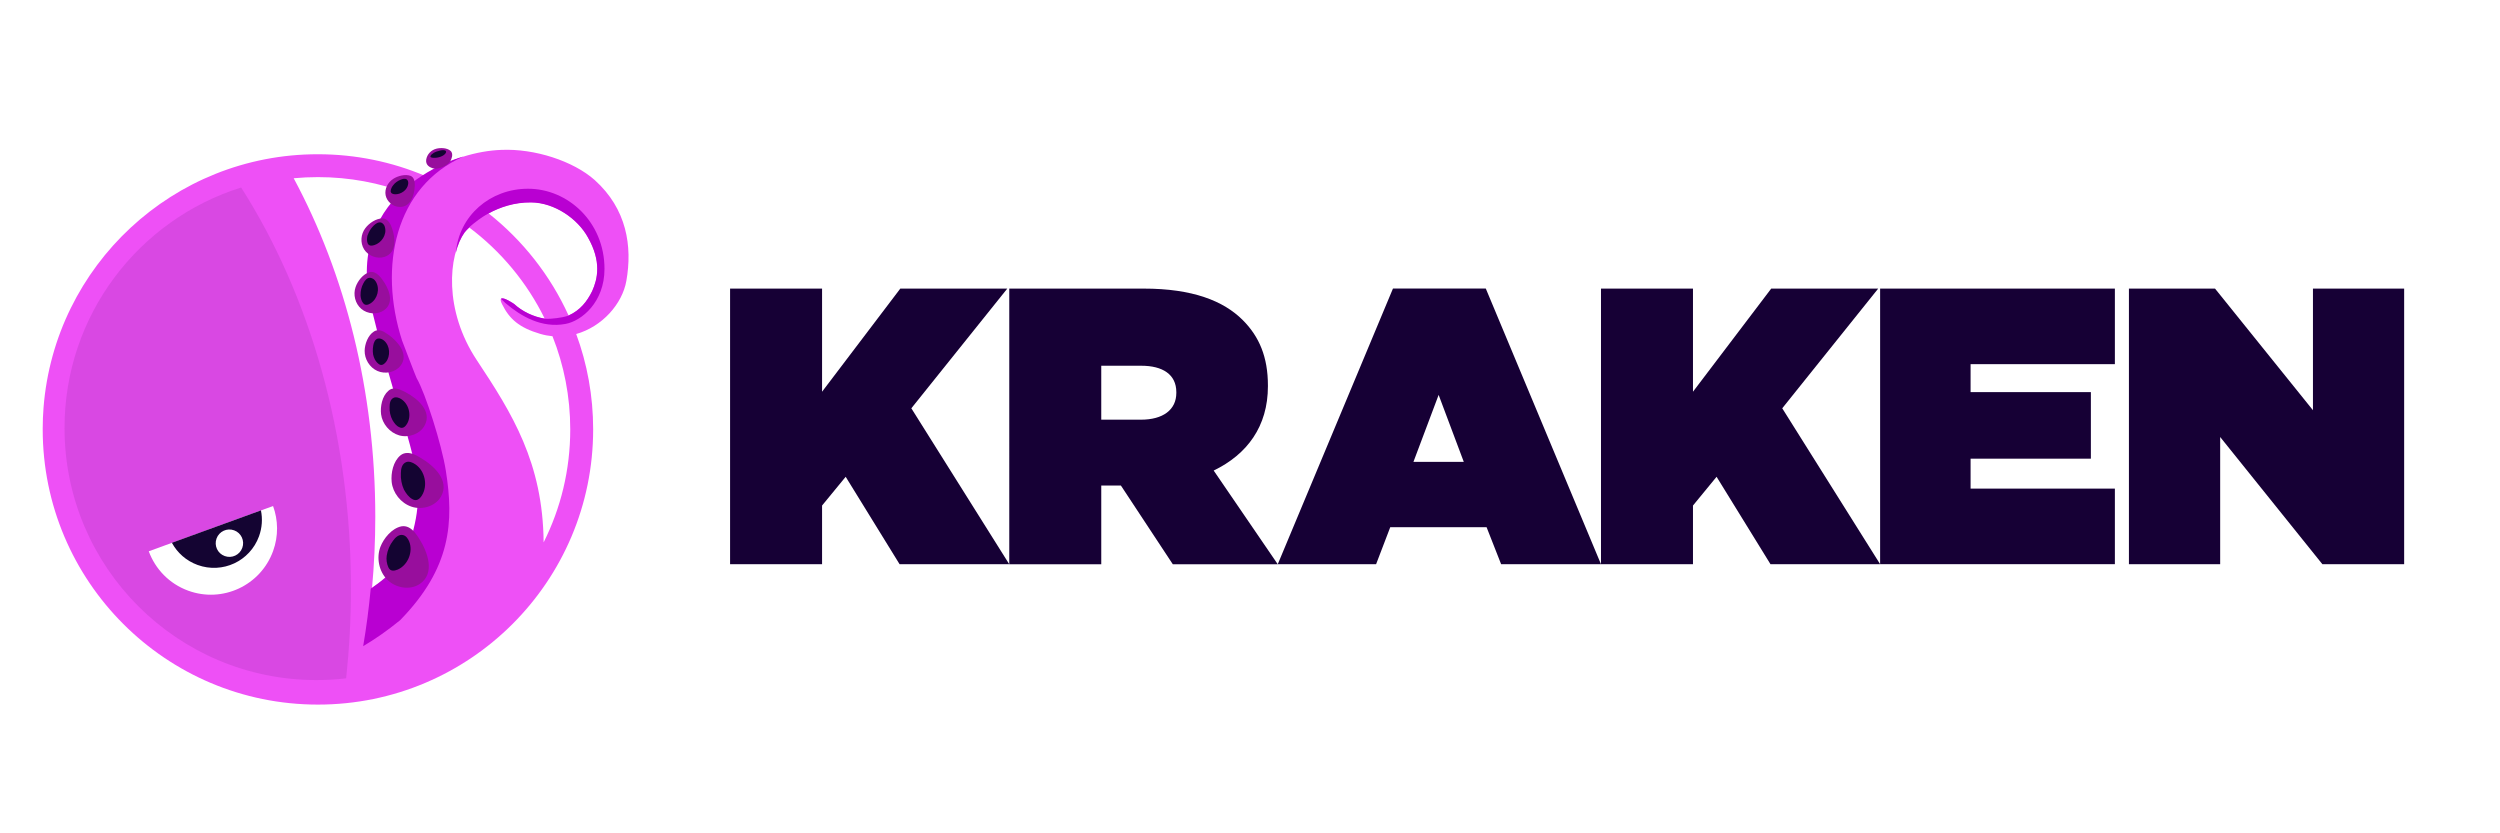 <svg clip-rule="evenodd" fill-rule="evenodd" stroke-linejoin="round" stroke-miterlimit="2" viewBox="0 0 3000 1000" xmlns="http://www.w3.org/2000/svg" xmlns:xlink="http://www.w3.org/1999/xlink"><rect x="0" y="0" width="3000" height="1000" fill="#333333" stroke="none"/><clipPath id="a"><path clip-rule="evenodd" d="m1.39 1.27h477.23v112.46h-477.23z"/></clipPath><clipPath id="b"><path clip-rule="evenodd" d="m5.8 9.23h57.87v99.54h-57.87z"/></clipPath><path d="m1 3h2913v968h-2913z" fill="#fff" transform="matrix(1.03 0 0 1.033 -1.03 -3.099)"/><g clip-path="url(#a)" transform="matrix(5.938 0 0 5.938 43 170.198)"><path d="m75.07 10.42c-5.61-2.13-11.7-3.29-18.06-3.29-1.65 0-3.29.08-4.9.23 10.38 19.3 16.49 42.91 16.49 68.41 0 4.89-.23 9.71-.66 14.45 2.41-1.65 4.48-3.37 5.52-4.72 1.65-2.13 2.48-4.19 3.38-8.15 1.34-6.05.66-11.23-2.48-21.17-2.32-7.25-4.26-16.08-5-22.73-.38-3.71-.07-8.66.93-12.17.73-2.54 2.1-7.33 4.79-10.86m32.58 24.68c2.38-1.08 3.75-2.85 4.77-4.93 1.1-2.44 1.94-5.98-.87-10.9-2.05-3.73-6.71-7.01-11.49-7.05-3.35-.03-6.28.97-8.59 2.23 6.91 5.46 12.49 12.53 16.18 20.64m-5.04 45.83c-.15-16.07-6.33-25.99-13.52-36.82-6.65-10.03-5.79-21.12-2.44-25.83.24-.29.54-.62.91-.97 6.44 4.83 11.7 11.14 15.27 18.44-2.29-.36-4.58-1.48-6.18-2.96 0 0-3.81-2.62-2.42.07 1.47 2.95 3.43 4.71 7.72 5.97.83.24 1.64.39 2.45.47 2.32 5.83 3.59 12.18 3.59 18.83 0 8.2-1.93 15.94-5.37 22.81m6.57-42.09c5.27-1.49 9.32-6.09 10.14-10.74 1.24-7 .09-14.53-6.39-20.37-4.33-3.85-12.16-6.4-18.88-6.1-4.71.16-11 1.84-15.38 5.26-6.66-2.82-13.99-4.38-21.68-4.38-29.24-.02-53.2 22.54-55.45 51.19-.11 1.4-.17 2.81-.17 4.24v.17c0 30.72 24.9 55.62 55.62 55.62s55.62-24.9 55.62-55.62c0-6.78-1.21-13.27-3.43-19.28" fill="#ee50f6"/><g clip-path="url(#b)" opacity=".1"><path d="m62.71 108.42c.64-5.93.97-12 .97-18.17 0-31.05-8.38-59.41-22.19-81.02-20.68 6.48-35.69 25.79-35.69 48.61 0 28.13 22.8 50.93 50.93 50.93 2.02 0 4.01-.12 5.97-.35" fill="#140432" fill-rule="nonzero"/></g><path d="m22.82 82.74c1.31 3.57 4.13 6.57 7.98 7.97 6.94 2.53 14.61-1.05 17.14-7.99 1.12-3.07 1.04-6.28 0-9.12l-25.13 9.15z" fill="#fff" fill-rule="nonzero"/><path d="m41.72 82.06c-.52 1.43-2.11 2.18-3.55 1.65-1.44-.52-2.18-2.11-1.65-3.55.52-1.43 2.11-2.18 3.55-1.65 1.44.52 2.18 2.11 1.65 3.55m-14.22-1.02c1.09 2 2.88 3.63 5.19 4.47 5.03 1.83 10.58-.76 12.41-5.79.63-1.74.74-3.54.39-5.24l-18 6.55z" fill="#140432"/><g fill-rule="nonzero"><path d="m66.15 101.92c2.35-1.4 4.85-3.1 7.46-5.24 10.36-10.59 10.9-19.91 9.24-30.26-.82-5.21-4.1-15.59-5.9-18.68-.15-.26-2.94-7.58-2.94-7.58-4.82-14.99-1.39-31.12 12.42-37.2.11-.05-24.44 6.36-18.66 30.44 1.56 6.49 4.01 15.46 6.32 22.71 3.14 9.93 3.82 15.1 2.48 21.15-.89 3.95-1.72 6.01-3.37 8.14-1.33 1.73-3.35 3.41-5.52 4.9-.37 3.94-.88 7.82-1.53 11.64" fill="#b900d2"/><path d="m93.99 31.73c.26.27.57.56.93.87 3.09 2.63 7.26 5.1 12.12 4.2 3.25-.6 7.88-4.37 7.88-11.12 0-9.46-7.36-16.2-15.45-16.2-7.67 0-13.96 5.45-14.59 12.94.37-1.6.96-2.98 1.79-4.13.24-.29.54-.62.91-.97 0 0 0-.16 1.89-1.57 1.16-.86 2.02-1.27 2.02-1.27 2.3-1.26 5.23-2.26 8.58-2.23 4.78.04 9.43 3.32 11.48 7.04 2.81 4.92 1.97 8.45.87 10.89-1.02 2.07-2.39 3.85-4.76 4.92 0 0-.55.29-2.41.53s-2.41.1-2.41.1c-2.28-.36-4.58-1.48-6.17-2.96 0 0-2.23-1.54-2.65-1.05" fill="#b900d2"/><path d="m76.48 78.82c.34.41.65.83.93 1.28 1.78 2.75 3.39 7.15.12 9.29-1.94 1.26-4.79.81-6.52-.91-1.7-1.7-2.2-4.45-1.38-6.62.67-1.74 2.29-3.73 4.22-4.15 1.05-.2 1.95.34 2.62 1.12" fill="#980e9d"/><path d="m70.91 83.62c.17-1.1.6-2.13 1.27-3 .46-.68 1.22-1.36 2.04-1.15.59.14.99.72 1.23 1.29.85 2.12-.29 4.78-2.29 5.67-.73.31-1.53.42-1.92-.45-.33-.75-.45-1.57-.33-2.36" fill="#140432"/><path d="m76.39 63.15c.46.19.91.42 1.33.69 2.7 1.57 5.98 4.59 4.17 7.83-1.09 1.94-3.74 2.79-5.94 2.07s-3.81-2.8-4.04-5.01c-.18-1.78.31-4.17 1.78-5.37.8-.65 1.79-.56 2.7-.21" fill="#980e9d"/><path d="m74.41 70.33c-.49-1.07-.71-2.24-.64-3.39 0-.88.23-1.89 1.07-2.21.58-.24 1.29.07 1.84.43 2.02 1.35 2.56 4.35 1.35 6.29-.45.73-1.1 1.27-1.95.75-.73-.4-1.28-1.18-1.66-1.87" fill="#140432"/><path d="m73.55 50.06c.41.17.82.35 1.21.56 2.41 1.28 5.36 3.82 3.82 6.69-.9 1.72-3.22 2.56-5.15 2.01s-3.42-2.36-3.66-4.26c-.19-1.55.21-3.66 1.46-4.73.63-.61 1.48-.58 2.31-.27" fill="#980e9d"/><path d="m72.08 56.25c-.44-.84-.64-1.77-.59-2.71 0-.69.14-1.53.85-1.83.5-.2 1.05 0 1.47.26 1.66 1.05 2.15 3.44 1.2 5.03-.36.59-.88 1.05-1.57.66-.59-.24-1.03-.85-1.36-1.42" fill="#140432"/><path d="m70.38 38.42c.33.19.65.39.96.61 1.9 1.41 4.09 3.95 2.37 6.2-1.01 1.35-3.11 1.79-4.69 1.07-1.6-.71-2.6-2.42-2.57-4.1.03-1.34.66-3.1 1.88-3.87.65-.42 1.39-.26 2.05.07" fill="#980e9d"/><path d="m68.32 43.55c-.28-.74-.26-1.56-.14-2.36.1-.59.35-1.29.95-1.44.43-.09.88.13 1.22.4 1.27 1.07 1.36 3.18.37 4.39-.39.44-.87.78-1.43.36-.46-.35-.79-.82-.96-1.36" fill="#140432"/><path d="m69.3 26.98c.25.25.48.52.68.8 1.33 1.78 2.61 4.66.4 6.25-1.33.95-3.35.8-4.6-.27-1.25-1.06-1.69-2.89-1.16-4.41.41-1.21 1.49-2.64 2.84-3.02.67-.17 1.33.17 1.83.65" fill="#980e9d"/><path d="m65.62 30.95c-.01-.82.18-1.63.57-2.35.28-.55.74-1.18 1.39-1.13.23.04.45.12.64.25s.35.3.46.49c.91 1.43.4 3.49-1.02 4.42-.51.33-1.11.52-1.53-.05-.35-.43-.49-1.07-.52-1.64" fill="#140432"/><path d="m71.6 16.57c.15.3.28.61.39.93.68 1.97.97 4.92-1.52 5.75-1.5.49-3.3-.2-4.13-1.52-.82-1.32-.68-3.08.26-4.3.75-.99 2.15-1.97 3.49-1.95.68.03 1.18.5 1.5 1.08" fill="#980e9d"/><path d="m67.06 18.87c.24-.72.64-1.38 1.19-1.92.41-.4.99-.82 1.56-.63.19.09.36.22.49.39s.22.36.25.56c.42 1.49-.69 3.17-2.18 3.61-.56.18-1.14.16-1.33-.44-.19-.48-.12-1.09 0-1.58" fill="#140432"/><path d="m76.55 8.16c.03.28.04.57.02.85-.09 1.77-.79 4.2-3.06 4.15-1.35-.03-2.57-1.09-2.82-2.36s.44-2.64 1.59-3.35c.91-.57 2.36-.96 3.43-.58.53.22.78.73.84 1.29" fill="#980e9d"/><path d="m72.21 8.77c.37-.48.88-.86 1.46-1.09.42-.19.98-.34 1.32-.06.25.21.3.57.26.89-.14 1.21-1.45 2.14-2.67 2.09-.44-.02-.88-.18-.87-.68.05-.42.23-.82.51-1.15" fill="#140432"/><path d="m84.1 3.01c-.05.22-.12.44-.21.65-.52 1.33-2.77 1.89-3.32 1.77-1.08-.23-1.83-.78-1.68-1.85.09-.52.33-1.01.7-1.4s.85-.67 1.38-.8c.85-.21 2.09-.17 2.79.41.39.3.43.76.35 1.21" fill="#980e9d"/><path d="m80.36 2.26c.39-.23.86-.4 1.36-.5.36-.09.84-.13 1.07.03.17.12.12.31.05.47-.34.61-1.53 1.04-2.52.97-.37-.03-.68-.12-.55-.39.11-.22.32-.42.6-.58" fill="#140432"/><g fill="#160035"><path d="m140.3 29.66h18.59v20.84l15.81-20.84h21.62l-19.39 24.19 19.78 31.5h-22.16l-10.89-17.66-4.77 5.81v11.85h-18.59z"/><path d="m196.72 29.66h27.17c9.85 0 16.13 2.47 20.02 6.37 3.34 3.34 5.08 7.48 5.08 13.21v.16c0 8.12-4.21 13.77-10.96 17.03l12.95 18.94h-21.21l-10.49-15.91h-3.97v15.91h-18.59zm26.61 26.49c4.45 0 7.15-1.99 7.15-5.41v-.16c0-3.58-2.78-5.33-7.07-5.33h-8.1v10.9z"/><path d="m293.02 29.65 23.28 55.71h-20.18l-2.94-7.48h-19.47l-2.86 7.48h-19.87l23.28-55.71zm-4.45 35.02-5.08-13.53-5.09 13.53z"/><path d="m316.3 29.66h18.59v20.84l15.81-20.84h21.62l-19.39 24.19 19.78 31.5h-22.16l-10.89-17.66-4.77 5.81v11.85h-18.59z"/><path d="m372.71 29.66h47.44v15.27h-29.16v5.65h24.31v13.45h-24.31v6.05h29.16v15.27h-47.44z"/><path d="m422.99 29.66h17.4l19.79 24.58v-24.58h18.43v55.69h-16.53l-20.65-25.7v25.7h-18.44z"/></g></g></g></svg>
